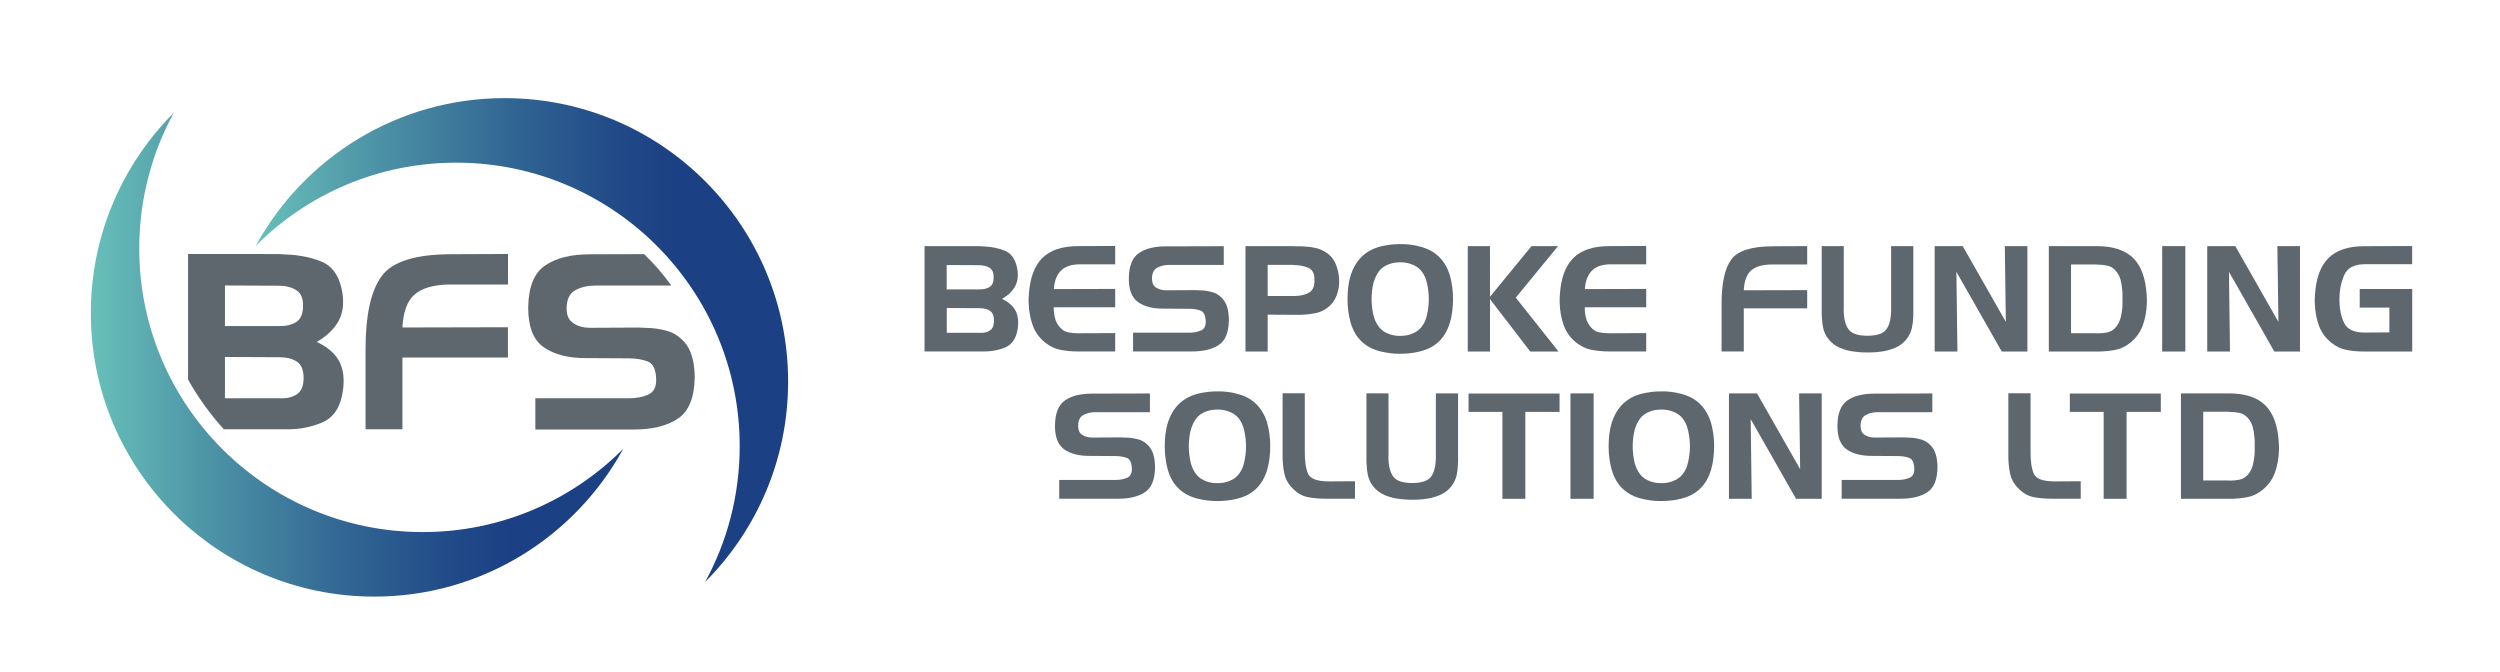 <svg xmlns="http://www.w3.org/2000/svg" xmlns:xlink="http://www.w3.org/1999/xlink" id="Layer_1" x="0px" y="0px" viewBox="0 0 311.85 83.84" style="enable-background:new 0 0 311.85 83.84;" xml:space="preserve"><style type="text/css">	.st0{fill:#5E676E;}	.st1{fill:none;}	.st2{fill:url(#SVGID_1_);}	.st3{fill:url(#SVGID_00000034805536622620216250000006655034521569477282_);}</style><g>	<g>		<g>			<path class="st0" d="M115.33,43.85V30.7h6.76c0.11,0.01,0.22,0.02,0.33,0.02c0.11,0,0.22,0.01,0.33,0.02    c0.9,0.04,1.75,0.21,2.54,0.51c0.79,0.3,1.3,0.98,1.55,2.01c0.21,0.94,0.15,1.73-0.17,2.37c-0.32,0.64-0.88,1.19-1.68,1.66    c0.88,0.42,1.47,0.95,1.76,1.61s0.34,1.48,0.13,2.45c-0.22,1-0.72,1.66-1.49,1.99c-0.78,0.32-1.6,0.49-2.48,0.5    c-0.06,0-0.12,0-0.17,0c-0.05,0-0.11,0-0.16,0H115.33z M118.09,36.1h4.05c0.52,0.01,0.96-0.09,1.3-0.3    c0.34-0.21,0.51-0.61,0.51-1.2c0.01-0.57-0.16-0.97-0.51-1.19c-0.35-0.22-0.79-0.33-1.3-0.33l-4.05-0.02V36.1z M123.49,41.22    c0.34-0.23,0.5-0.63,0.5-1.22c0-0.6-0.17-1.01-0.5-1.23c-0.34-0.22-0.77-0.33-1.31-0.33l-4.08-0.02v3.09h4.08    C122.71,41.55,123.15,41.45,123.49,41.22z"></path>			<path class="st0" d="M132.3,33.8c-0.5,0.53-0.78,1.28-0.84,2.26l7.65-0.02v2.29h-7.67c0,0.46,0.05,0.91,0.16,1.34    c0.1,0.43,0.31,0.82,0.63,1.17c0.28,0.33,0.61,0.53,1,0.61c0.38,0.08,0.78,0.12,1.18,0.12c0.02,0,0.05,0,0.08,0    c0.03,0,0.06,0,0.08,0l4.54-0.02v2.29h-4.67c-0.74,0-1.46-0.07-2.15-0.2c-0.69-0.13-1.34-0.45-1.95-0.93    c-0.73-0.6-1.24-1.33-1.54-2.19s-0.45-1.74-0.48-2.65c-0.01-0.2-0.02-0.39-0.01-0.57c0.01-0.18,0.02-0.37,0.03-0.55    c0.13-2.08,0.7-3.6,1.69-4.58c1-0.98,2.49-1.47,4.48-1.47l4.6-0.02v2.29h-4.54C133.56,33,132.8,33.27,132.3,33.8z"></path>			<path class="st0" d="M145.82,33.04c-0.6,0.01-1.1,0.14-1.51,0.38c-0.41,0.24-0.61,0.69-0.61,1.36c0,0.51,0.17,0.88,0.52,1.1    c0.35,0.22,0.75,0.33,1.22,0.33l3.66-0.02c0.13,0.01,0.27,0.02,0.42,0.02c0.15,0,0.29,0.01,0.44,0.02    c0.43,0.02,0.85,0.1,1.26,0.21c0.42,0.12,0.78,0.33,1.1,0.63c0.29,0.27,0.51,0.59,0.66,0.97c0.15,0.38,0.24,0.77,0.27,1.17    c0.01,0.12,0.02,0.24,0.03,0.36c0.01,0.12,0.01,0.24,0.01,0.36c-0.02,1.53-0.44,2.56-1.26,3.1c-0.82,0.54-1.93,0.81-3.33,0.81    h-7.36V41.5h6.92c0.61,0.01,1.14-0.09,1.58-0.29c0.45-0.21,0.63-0.68,0.54-1.41c-0.06-0.57-0.27-0.93-0.64-1.06    c-0.37-0.13-0.8-0.21-1.3-0.22l-3.26-0.02c-1.35,0.01-2.43-0.26-3.21-0.81c-0.79-0.56-1.18-1.56-1.16-3.01    c0.02-1.53,0.45-2.57,1.27-3.12c0.82-0.56,1.94-0.83,3.34-0.83l7.23-0.02v2.34H145.82z"></path>			<path class="st0" d="M161.36,30.7c0.01,0.01,0.03,0.02,0.05,0.02s0.03,0,0.05,0c0.23,0,0.46,0,0.7,0c0.23,0,0.46,0.01,0.7,0.04    c0.41,0.02,0.83,0.08,1.24,0.17c0.41,0.09,0.79,0.24,1.14,0.45c0.65,0.38,1.11,0.9,1.38,1.56c0.27,0.66,0.42,1.35,0.43,2.07    c0.01,0.66-0.1,1.29-0.34,1.9c-0.24,0.61-0.63,1.12-1.18,1.52c-0.46,0.33-0.97,0.55-1.51,0.65c-0.54,0.1-1.1,0.17-1.66,0.19    c-0.15,0-0.29,0-0.44,0c-0.15,0-0.29,0-0.44,0l-3.35-0.02v4.6h-2.77V30.7H161.36z M161.33,33.04h-3.2v3.88h3.37    c0.67,0,1.25-0.13,1.74-0.39c0.49-0.26,0.73-0.77,0.73-1.53c0.02-0.84-0.24-1.38-0.78-1.6c-0.54-0.23-1.16-0.34-1.86-0.34V33.04z    "></path>			<path class="st0" d="M168.47,34.36c0.32-0.96,0.78-1.75,1.4-2.35c0.62-0.6,1.42-1.04,2.43-1.29c0.37-0.08,0.74-0.15,1.14-0.2    c0.39-0.05,0.78-0.07,1.17-0.07c0.41-0.01,0.84,0.01,1.26,0.06c0.43,0.05,0.84,0.13,1.23,0.24c0.98,0.24,1.78,0.67,2.4,1.28    c0.62,0.61,1.08,1.4,1.37,2.36c0.12,0.44,0.22,0.9,0.28,1.39c0.07,0.49,0.1,0.98,0.1,1.47c0,0.52-0.03,1.04-0.09,1.54    c-0.06,0.5-0.16,0.98-0.29,1.43c-0.29,0.99-0.76,1.79-1.39,2.39c-0.63,0.6-1.45,1.02-2.45,1.25c-0.39,0.1-0.79,0.17-1.21,0.21    c-0.41,0.04-0.84,0.06-1.26,0.06c-0.38,0-0.76-0.02-1.14-0.07c-0.38-0.05-0.75-0.12-1.12-0.2c-0.99-0.23-1.8-0.65-2.44-1.25    c-0.64-0.6-1.1-1.4-1.39-2.39c-0.12-0.43-0.22-0.89-0.28-1.39c-0.07-0.5-0.1-1.01-0.1-1.52c0-0.51,0.03-1.02,0.09-1.53    c0.06-0.51,0.16-0.97,0.29-1.38V34.36z M171.33,35.3c-0.09,0.33-0.15,0.66-0.18,1c-0.04,0.34-0.06,0.67-0.06,1    c0,0.34,0.02,0.68,0.06,1.02c0.04,0.34,0.1,0.66,0.17,0.98c0.13,0.56,0.36,1.05,0.67,1.46c0.31,0.42,0.75,0.72,1.31,0.92    c0.21,0.07,0.43,0.13,0.66,0.17c0.23,0.04,0.46,0.05,0.7,0.05s0.46-0.02,0.7-0.05c0.23-0.04,0.45-0.09,0.66-0.17    c0.56-0.2,1-0.5,1.32-0.92c0.32-0.41,0.54-0.9,0.66-1.46c0.07-0.32,0.13-0.64,0.17-0.98c0.04-0.34,0.06-0.67,0.06-1.02    c0-0.33-0.02-0.66-0.06-1c-0.04-0.34-0.1-0.66-0.17-0.98c-0.12-0.56-0.34-1.05-0.66-1.47c-0.32-0.42-0.76-0.72-1.32-0.91    c-0.21-0.07-0.43-0.13-0.66-0.17c-0.23-0.04-0.47-0.05-0.7-0.05s-0.46,0.02-0.7,0.05c-0.23,0.04-0.45,0.09-0.66,0.17    c-0.56,0.2-1,0.5-1.3,0.92c-0.3,0.41-0.53,0.9-0.68,1.46V35.3z"></path>			<path class="st0" d="M185.86,30.7v6.32l5.18-6.32h3.31l-5.27,6.43l5.33,6.72h-3.53l-5.02-6.54v6.54h-2.77V30.7H185.86z"></path>			<path class="st0" d="M198.54,33.8c-0.5,0.53-0.78,1.28-0.84,2.26l7.65-0.02v2.29h-7.67c0,0.46,0.05,0.91,0.16,1.34    c0.1,0.43,0.31,0.82,0.63,1.17c0.28,0.33,0.61,0.53,1,0.61c0.38,0.08,0.78,0.12,1.18,0.12c0.02,0,0.05,0,0.08,0    c0.03,0,0.06,0,0.08,0l4.54-0.02v2.29h-4.67c-0.74,0-1.46-0.07-2.15-0.2c-0.69-0.13-1.34-0.45-1.95-0.93    c-0.73-0.6-1.24-1.33-1.54-2.19s-0.45-1.74-0.48-2.65c-0.01-0.2-0.02-0.39-0.01-0.57c0.01-0.18,0.02-0.37,0.03-0.55    c0.13-2.08,0.7-3.6,1.69-4.58c1-0.98,2.49-1.47,4.48-1.47l4.6-0.02v2.29h-4.54C199.79,33,199.04,33.27,198.54,33.8z"></path>			<path class="st0" d="M215.96,32.37c0.8-1.1,2.55-1.65,5.26-1.65l4.21-0.02v2.29h-4.45c-1.16,0.02-2.01,0.27-2.55,0.75    c-0.54,0.48-0.85,1.3-0.91,2.47l7.91-0.02v2.27h-7.91v5.38h-2.77V37.8C214.76,35.28,215.16,33.46,215.96,32.37z"></path>			<path class="st0" d="M229.98,38.57c0,1.11,0.2,1.94,0.59,2.49c0.39,0.55,1.18,0.82,2.38,0.82c1.2,0,1.99-0.27,2.37-0.82    c0.39-0.55,0.58-1.37,0.58-2.47V30.7h2.77v7.95c0,0.16,0,0.32,0,0.48s-0.01,0.31-0.02,0.46c-0.01,0.46-0.07,0.92-0.17,1.36    c-0.1,0.45-0.3,0.86-0.58,1.25c-0.39,0.54-0.89,0.93-1.51,1.19c-0.62,0.26-1.25,0.42-1.91,0.49c-0.26,0.04-0.51,0.06-0.77,0.07    c-0.26,0.01-0.51,0.02-0.75,0.02c-0.23,0-0.47-0.01-0.72-0.02c-0.25-0.01-0.5-0.04-0.76-0.07c-0.67-0.06-1.32-0.22-1.94-0.48    c-0.62-0.26-1.14-0.66-1.54-1.21c-0.28-0.39-0.47-0.81-0.57-1.25c-0.1-0.45-0.15-0.9-0.17-1.36c-0.01-0.15-0.02-0.3-0.02-0.46    s0-0.31,0-0.46V30.7h2.75V38.57z"></path>			<path class="st0" d="M244.83,30.7l5.38,9.45l-0.13-9.45h2.82v13.15h-3.2l-5.66-9.94l0.13,9.94h-2.84V30.7H244.83z"></path>			<path class="st0" d="M261.6,30.7c2,0.01,3.5,0.51,4.49,1.48c0.99,0.98,1.55,2.5,1.68,4.58c0.01,0.18,0.02,0.37,0.03,0.55    c0.01,0.18,0,0.37-0.01,0.57c-0.02,0.9-0.18,1.78-0.48,2.65s-0.81,1.59-1.54,2.19c-0.6,0.49-1.24,0.8-1.93,0.93    c-0.69,0.13-1.41,0.2-2.17,0.2h-6.1V30.7H261.6z M261.54,32.99h-3.2v8.57h3.2c0.02,0.01,0.05,0.02,0.08,0.02    c0.03,0,0.06,0,0.08,0c0.4,0,0.8-0.04,1.18-0.12c0.38-0.08,0.72-0.28,1.02-0.61c0.29-0.34,0.5-0.73,0.61-1.15    c0.12-0.43,0.19-0.86,0.23-1.3c0.01-0.18,0.02-0.37,0.02-0.55c0-0.18,0-0.37,0-0.55c0-0.18,0-0.37,0-0.58    c0-0.2-0.01-0.4-0.04-0.6c-0.03-0.43-0.1-0.85-0.21-1.26c-0.12-0.41-0.32-0.78-0.61-1.1c-0.29-0.33-0.63-0.54-1.02-0.62    s-0.78-0.13-1.18-0.13c-0.03,0-0.05,0-0.08,0c-0.03,0-0.06,0-0.08,0V32.99z"></path>			<path class="st0" d="M269.71,43.85V30.7h2.89v13.15H269.71z"></path>			<path class="st0" d="M278.83,30.7l5.38,9.45l-0.13-9.45h2.82v13.15h-3.2l-5.66-9.94l0.13,9.94h-2.84V30.7H278.83z"></path>			<path class="st0" d="M294.36,36.05h6.54v7.8h-5.95c-0.76,0-1.49-0.06-2.2-0.19c-0.71-0.13-1.37-0.44-1.98-0.94    c-0.73-0.6-1.24-1.33-1.54-2.19s-0.45-1.74-0.48-2.65c-0.01-0.2-0.02-0.39-0.01-0.57c0.01-0.18,0.02-0.37,0.03-0.55    c0.13-2.08,0.7-3.6,1.69-4.58c1-0.98,2.49-1.47,4.48-1.47l5.95-0.02v2.27h-5.95c-1.31,0.01-2.15,0.47-2.54,1.38    c-0.38,0.91-0.58,1.91-0.58,2.99c0,0.01,0,0.02,0,0.03c0,0.01,0,0.01,0,0.03c0,1.11,0.19,2.07,0.58,2.88    c0.38,0.81,1.23,1.21,2.54,1.21l3.11-0.02v-3.09h-3.7V36.05z"></path>			<path class="st0" d="M136.61,51.41c-0.6,0.01-1.1,0.14-1.51,0.38c-0.41,0.24-0.61,0.69-0.61,1.36c0,0.51,0.17,0.88,0.52,1.1    c0.35,0.22,0.75,0.33,1.22,0.33l3.66-0.02c0.13,0.01,0.27,0.02,0.42,0.02c0.15,0,0.29,0.01,0.44,0.02    c0.43,0.02,0.85,0.1,1.26,0.21c0.42,0.12,0.78,0.33,1.1,0.63c0.29,0.27,0.51,0.59,0.66,0.97c0.15,0.38,0.24,0.77,0.27,1.17    c0.01,0.12,0.02,0.24,0.03,0.36s0.01,0.24,0.01,0.36c-0.02,1.53-0.44,2.56-1.26,3.1c-0.82,0.54-1.93,0.81-3.33,0.81h-7.36v-2.34    h6.92c0.61,0.01,1.14-0.09,1.58-0.29c0.45-0.21,0.63-0.68,0.54-1.41c-0.06-0.57-0.27-0.93-0.64-1.06    c-0.37-0.13-0.8-0.21-1.3-0.22l-3.26-0.02c-1.35,0.01-2.43-0.26-3.21-0.81c-0.79-0.56-1.18-1.56-1.16-3.01    c0.02-1.53,0.45-2.57,1.27-3.12c0.82-0.56,1.94-0.83,3.34-0.83l7.23-0.02v2.34H136.61z"></path>			<path class="st0" d="M145.67,52.73c0.32-0.96,0.78-1.75,1.4-2.35c0.62-0.6,1.42-1.04,2.43-1.29c0.37-0.08,0.74-0.15,1.14-0.2    c0.39-0.05,0.78-0.07,1.17-0.07c0.41-0.01,0.84,0.01,1.26,0.06c0.43,0.05,0.84,0.13,1.23,0.24c0.98,0.24,1.78,0.67,2.4,1.28    c0.62,0.61,1.08,1.4,1.37,2.36c0.12,0.44,0.22,0.9,0.28,1.39c0.07,0.49,0.1,0.98,0.1,1.47c0,0.52-0.03,1.04-0.09,1.54    c-0.06,0.5-0.16,0.98-0.29,1.43c-0.29,0.99-0.76,1.79-1.39,2.39c-0.63,0.6-1.45,1.02-2.45,1.25c-0.39,0.1-0.79,0.17-1.21,0.21    c-0.41,0.04-0.84,0.06-1.26,0.06c-0.38,0-0.76-0.02-1.14-0.07c-0.38-0.05-0.75-0.12-1.12-0.2c-0.99-0.23-1.8-0.65-2.44-1.25    c-0.64-0.6-1.1-1.4-1.39-2.39c-0.12-0.43-0.22-0.89-0.28-1.39c-0.07-0.5-0.1-1.01-0.1-1.52c0-0.51,0.03-1.02,0.09-1.53    c0.06-0.51,0.16-0.97,0.29-1.38V52.73z M148.53,53.67c-0.09,0.33-0.15,0.66-0.18,1c-0.04,0.34-0.06,0.67-0.06,1    c0,0.34,0.02,0.68,0.06,1.02c0.04,0.34,0.1,0.66,0.17,0.98c0.13,0.56,0.36,1.05,0.67,1.46c0.31,0.42,0.75,0.72,1.31,0.92    c0.21,0.07,0.43,0.13,0.66,0.17c0.23,0.04,0.46,0.05,0.7,0.05s0.46-0.02,0.7-0.05c0.23-0.04,0.45-0.09,0.66-0.17    c0.56-0.2,1-0.5,1.32-0.92c0.32-0.41,0.54-0.9,0.66-1.46c0.07-0.32,0.13-0.64,0.17-0.98c0.04-0.34,0.06-0.67,0.06-1.02    c0-0.33-0.02-0.66-0.06-1c-0.04-0.34-0.1-0.66-0.17-0.98c-0.12-0.56-0.34-1.05-0.66-1.47c-0.32-0.42-0.76-0.72-1.32-0.91    c-0.21-0.07-0.43-0.13-0.66-0.17c-0.23-0.04-0.47-0.05-0.7-0.05s-0.46,0.02-0.7,0.05c-0.23,0.04-0.45,0.09-0.66,0.17    c-0.56,0.2-1,0.5-1.3,0.92c-0.3,0.41-0.53,0.9-0.68,1.46V53.67z"></path>			<path class="st0" d="M163.19,62.02c-0.73-0.13-1.4-0.51-2.01-1.16c-0.53-0.55-0.85-1.17-0.99-1.85c-0.13-0.68-0.2-1.39-0.2-2.11    v-7.84h2.77v7.22c-0.01,1.22,0.12,2.15,0.4,2.8c0.28,0.65,1.15,0.97,2.6,0.97l3.26-0.02v2.18h-3.5    C164.69,62.22,163.91,62.15,163.19,62.02z"></path>			<path class="st0" d="M173.19,56.94c0,1.11,0.2,1.94,0.59,2.49c0.39,0.55,1.18,0.82,2.38,0.82c1.2,0,1.99-0.27,2.37-0.82    c0.39-0.55,0.58-1.37,0.58-2.47v-7.89h2.77v7.95c0,0.16,0,0.32,0,0.48s-0.01,0.31-0.02,0.46c-0.01,0.46-0.07,0.92-0.17,1.36    c-0.1,0.45-0.3,0.86-0.58,1.25c-0.39,0.54-0.89,0.93-1.51,1.19c-0.62,0.26-1.25,0.42-1.91,0.49c-0.26,0.04-0.51,0.06-0.77,0.07    c-0.26,0.01-0.51,0.02-0.75,0.02c-0.23,0-0.47-0.01-0.72-0.02c-0.25-0.01-0.5-0.04-0.76-0.07c-0.67-0.06-1.32-0.22-1.94-0.48    c-0.62-0.26-1.14-0.66-1.54-1.21c-0.28-0.39-0.47-0.81-0.57-1.25c-0.1-0.45-0.15-0.9-0.17-1.36c-0.01-0.15-0.02-0.3-0.02-0.46    s0-0.31,0-0.46v-7.97h2.75V56.94z"></path>			<path class="st0" d="M183.19,51.38v-2.29h11.35v2.29h-4.27v10.84h-2.86V51.38H183.19z"></path>			<path class="st0" d="M195.9,62.22V49.07h2.89v13.15H195.9z"></path>			<path class="st0" d="M201.04,52.73c0.32-0.96,0.78-1.75,1.4-2.35c0.62-0.6,1.42-1.04,2.43-1.29c0.37-0.08,0.74-0.15,1.14-0.2    c0.39-0.05,0.78-0.07,1.17-0.07c0.41-0.01,0.84,0.01,1.26,0.06c0.43,0.05,0.84,0.13,1.23,0.24c0.98,0.24,1.78,0.67,2.4,1.28    c0.62,0.61,1.08,1.4,1.37,2.36c0.12,0.44,0.22,0.9,0.28,1.39c0.07,0.49,0.1,0.98,0.1,1.47c0,0.52-0.03,1.04-0.09,1.54    c-0.06,0.5-0.16,0.98-0.29,1.43c-0.29,0.99-0.76,1.79-1.39,2.39c-0.63,0.6-1.45,1.02-2.45,1.25c-0.39,0.1-0.79,0.17-1.21,0.21    c-0.41,0.04-0.84,0.06-1.26,0.06c-0.38,0-0.76-0.02-1.14-0.07c-0.38-0.05-0.75-0.12-1.12-0.2c-0.99-0.23-1.8-0.65-2.44-1.25    c-0.64-0.6-1.1-1.4-1.39-2.39c-0.12-0.43-0.22-0.89-0.28-1.39c-0.07-0.5-0.1-1.01-0.1-1.52c0-0.51,0.03-1.02,0.09-1.53    c0.06-0.51,0.16-0.97,0.29-1.38V52.73z M203.9,53.67c-0.09,0.33-0.15,0.66-0.18,1c-0.04,0.34-0.06,0.67-0.06,1    c0,0.34,0.02,0.68,0.06,1.02c0.04,0.34,0.1,0.66,0.17,0.98c0.13,0.56,0.36,1.05,0.67,1.46c0.31,0.42,0.75,0.72,1.31,0.92    c0.21,0.07,0.43,0.13,0.66,0.17c0.23,0.04,0.46,0.05,0.7,0.05s0.46-0.02,0.7-0.05c0.23-0.04,0.45-0.09,0.66-0.17    c0.56-0.2,1-0.5,1.32-0.92c0.32-0.41,0.54-0.9,0.66-1.46c0.07-0.32,0.13-0.64,0.17-0.98c0.04-0.34,0.06-0.67,0.06-1.02    c0-0.33-0.02-0.66-0.06-1c-0.04-0.34-0.1-0.66-0.17-0.98c-0.12-0.56-0.34-1.05-0.66-1.47c-0.32-0.42-0.76-0.72-1.32-0.91    c-0.21-0.07-0.43-0.13-0.66-0.17c-0.23-0.04-0.47-0.05-0.7-0.05s-0.46,0.02-0.7,0.05c-0.23,0.04-0.45,0.09-0.66,0.17    c-0.56,0.2-1,0.5-1.3,0.92c-0.3,0.41-0.53,0.9-0.68,1.46V53.67z"></path>			<path class="st0" d="M219.17,49.07l5.38,9.45l-0.13-9.45h2.82v13.15h-3.2l-5.66-9.94l0.13,9.94h-2.84V49.07H219.17z"></path>			<path class="st0" d="M234.21,51.41c-0.6,0.01-1.1,0.14-1.51,0.38c-0.41,0.24-0.61,0.69-0.61,1.36c0,0.51,0.17,0.88,0.52,1.1    c0.35,0.22,0.75,0.33,1.22,0.33l3.66-0.02c0.13,0.01,0.27,0.02,0.42,0.02c0.15,0,0.29,0.01,0.44,0.02    c0.43,0.02,0.85,0.1,1.26,0.21c0.42,0.12,0.78,0.33,1.1,0.63c0.29,0.27,0.51,0.59,0.66,0.97c0.15,0.38,0.24,0.77,0.27,1.17    c0.01,0.12,0.02,0.24,0.03,0.36s0.01,0.24,0.01,0.36c-0.02,1.53-0.44,2.56-1.26,3.1c-0.82,0.54-1.93,0.81-3.33,0.81h-7.36v-2.34    h6.92c0.61,0.01,1.14-0.09,1.58-0.29c0.45-0.21,0.63-0.68,0.54-1.41c-0.06-0.57-0.27-0.93-0.64-1.06    c-0.37-0.13-0.8-0.21-1.3-0.22l-3.26-0.02c-1.35,0.01-2.43-0.26-3.21-0.81c-0.79-0.56-1.18-1.56-1.16-3.01    c0.02-1.53,0.45-2.57,1.27-3.12c0.82-0.56,1.94-0.83,3.34-0.83l7.23-0.02v2.34H234.21z"></path>			<path class="st0" d="M253.72,62.02c-0.73-0.13-1.4-0.51-2.01-1.16c-0.53-0.55-0.85-1.17-0.99-1.85c-0.13-0.68-0.2-1.39-0.2-2.11    v-7.84h2.77v7.22c-0.01,1.22,0.12,2.15,0.4,2.8c0.28,0.65,1.15,0.97,2.6,0.97l3.26-0.02v2.18h-3.5    C255.22,62.22,254.44,62.15,253.72,62.02z"></path>			<path class="st0" d="M258.19,51.38v-2.29h11.35v2.29h-4.27v10.84h-2.86V51.38H258.19z"></path>			<path class="st0" d="M278.08,49.07c2,0.01,3.5,0.51,4.49,1.48c0.99,0.98,1.55,2.5,1.68,4.58c0.01,0.18,0.02,0.37,0.03,0.55    c0.01,0.18,0,0.37-0.01,0.57c-0.02,0.9-0.18,1.78-0.48,2.65s-0.81,1.59-1.54,2.19c-0.6,0.49-1.24,0.8-1.93,0.93    c-0.69,0.13-1.41,0.2-2.17,0.2h-6.1V49.07H278.08z M278.03,51.36h-3.2v8.57h3.2c0.02,0.01,0.05,0.02,0.08,0.02s0.06,0,0.08,0    c0.4,0,0.8-0.04,1.18-0.12c0.38-0.08,0.72-0.28,1.02-0.61c0.29-0.34,0.5-0.73,0.61-1.15c0.12-0.43,0.19-0.86,0.23-1.3    c0.01-0.18,0.02-0.37,0.02-0.55c0-0.18,0-0.37,0-0.55c0-0.18,0-0.37,0-0.58s-0.01-0.4-0.04-0.6c-0.03-0.43-0.1-0.85-0.21-1.26    c-0.12-0.41-0.32-0.78-0.61-1.1c-0.29-0.33-0.63-0.54-1.02-0.62s-0.78-0.13-1.18-0.13c-0.03,0-0.05,0-0.08,0s-0.06,0-0.08,0    V51.36z"></path>		</g>	</g>	<g>		<path class="st1" d="M28.06,40.67h6.73c0.87,0.02,1.59-0.15,2.16-0.5c0.57-0.35,0.85-1.02,0.85-2c0.02-0.95-0.26-1.61-0.85-1.98   c-0.59-0.37-1.31-0.55-2.16-0.55l-6.73-0.03V40.67z"></path>		<path class="st1" d="M37.03,45.12c-0.56-0.37-1.28-0.55-2.18-0.55l-6.79-0.03v5.15h6.79c0.89,0.04,1.62-0.13,2.18-0.5   s0.84-1.05,0.84-2.03C37.87,46.16,37.59,45.48,37.03,45.12z"></path>		<path class="st0" d="M32.83,31.68h-9.37v15.67c1.25,2.23,2.75,4.31,4.46,6.2h7.57c0.08,0,0.17,0,0.26,0s0.19,0,0.29,0   c1.46-0.02,2.84-0.3,4.13-0.84c1.29-0.54,2.12-1.64,2.48-3.3c0.35-1.63,0.27-2.99-0.21-4.08c-0.49-1.1-1.46-1.99-2.92-2.68   c1.32-0.77,2.25-1.69,2.79-2.76c0.54-1.07,0.63-2.38,0.29-3.94c-0.41-1.73-1.26-2.84-2.57-3.35c-1.31-0.51-2.72-0.79-4.22-0.85   c-0.18-0.02-0.37-0.03-0.55-0.03c-0.18,0-0.37-0.01-0.55-0.03h-1.24H32.83z M37.03,49.18c-0.56,0.38-1.28,0.54-2.18,0.5h-6.79   v-5.15l6.79,0.03c0.89,0,1.62,0.18,2.18,0.55c0.56,0.37,0.84,1.05,0.84,2.04C37.87,48.13,37.59,48.81,37.03,49.18z M34.79,35.64   c0.85,0,1.57,0.18,2.16,0.55c0.59,0.37,0.87,1.03,0.85,1.98c0,0.97-0.28,1.64-0.85,2c-0.57,0.36-1.29,0.52-2.16,0.5h-6.73v-5.06   L34.79,35.64z"></path>		<path class="st0" d="M55.97,35.49h7.4v-3.81l-7.01,0.03c-4.51,0-7.43,0.91-8.76,2.74c-1.33,1.83-2,4.84-2,9.05v10.05h4.6V44.6   h13.16v-3.78l-13.16,0.03c0.1-1.95,0.6-3.32,1.51-4.11C52.63,35.95,54.04,35.53,55.97,35.49z"></path>		<path class="st0" d="M80.35,31.7l-6.78,0.02c-2.34,0-4.19,0.46-5.56,1.39c-1.37,0.92-2.08,2.66-2.12,5.19   c-0.02,2.42,0.62,4.09,1.93,5.01c1.31,0.92,3.09,1.38,5.35,1.36l5.42,0.03c0.83,0.02,1.55,0.14,2.16,0.37   c0.61,0.22,0.96,0.81,1.07,1.77c0.14,1.22-0.16,2-0.9,2.35c-0.74,0.35-1.62,0.51-2.63,0.49H66.78v3.9h12.24   c2.34,0,4.18-0.45,5.54-1.36c1.36-0.9,2.06-2.62,2.1-5.16c0-0.2-0.01-0.4-0.02-0.59c-0.01-0.19-0.03-0.39-0.05-0.59   c-0.06-0.67-0.21-1.32-0.46-1.95c-0.24-0.63-0.61-1.17-1.1-1.61c-0.53-0.51-1.14-0.86-1.83-1.05c-0.69-0.19-1.39-0.31-2.1-0.35   c-0.24-0.02-0.49-0.03-0.73-0.03c-0.24,0-0.48-0.01-0.7-0.03l-6.09,0.03c-0.77,0-1.45-0.18-2.03-0.55   c-0.58-0.37-0.87-0.97-0.87-1.83c0-1.12,0.34-1.87,1.02-2.27c0.68-0.4,1.52-0.6,2.51-0.62h9.53C82.73,34.2,81.59,32.9,80.35,31.7z   "></path>	</g>	<linearGradient id="SVGID_1_" gradientUnits="userSpaceOnUse" x1="31.897" y1="42.411" x2="98.31" y2="42.411">		<stop offset="0" style="stop-color:#68C0B9"></stop>		<stop offset="0.239" style="stop-color:#4B90A5"></stop>		<stop offset="0.485" style="stop-color:#316593"></stop>		<stop offset="0.678" style="stop-color:#214A88"></stop>		<stop offset="0.792" style="stop-color:#1B4084"></stop>	</linearGradient>	<path class="st2" d="M56.91,20.29c19.53,0,35.36,15.83,35.36,35.36c0,6.14-1.56,11.91-4.31,16.94c6.39-6.4,10.35-15.23,10.35-24.99  c0-19.53-15.83-35.36-35.36-35.36c-13.39,0-25.05,7.45-31.05,18.43C38.3,24.25,47.14,20.29,56.91,20.29z"></path>			<linearGradient id="SVGID_00000044162759970795272600000002209564086937816734_" gradientUnits="userSpaceOnUse" x1="11.336" y1="44.254" x2="77.749" y2="44.254">		<stop offset="0" style="stop-color:#68C0B9"></stop>		<stop offset="0.239" style="stop-color:#4B90A5"></stop>		<stop offset="0.485" style="stop-color:#316593"></stop>		<stop offset="0.678" style="stop-color:#214A88"></stop>		<stop offset="0.792" style="stop-color:#1B4084"></stop>	</linearGradient>	<path style="fill:url(#SVGID_00000044162759970795272600000002209564086937816734_);" d="M52.73,66.37  c-19.53,0-35.36-15.83-35.36-35.36c0-6.14,1.56-11.91,4.31-16.94c-6.39,6.4-10.35,15.23-10.35,24.99  c0,19.53,15.83,35.36,35.36,35.36c13.39,0,25.05-7.45,31.05-18.43C71.35,62.41,62.5,66.37,52.73,66.37z"></path></g></svg>